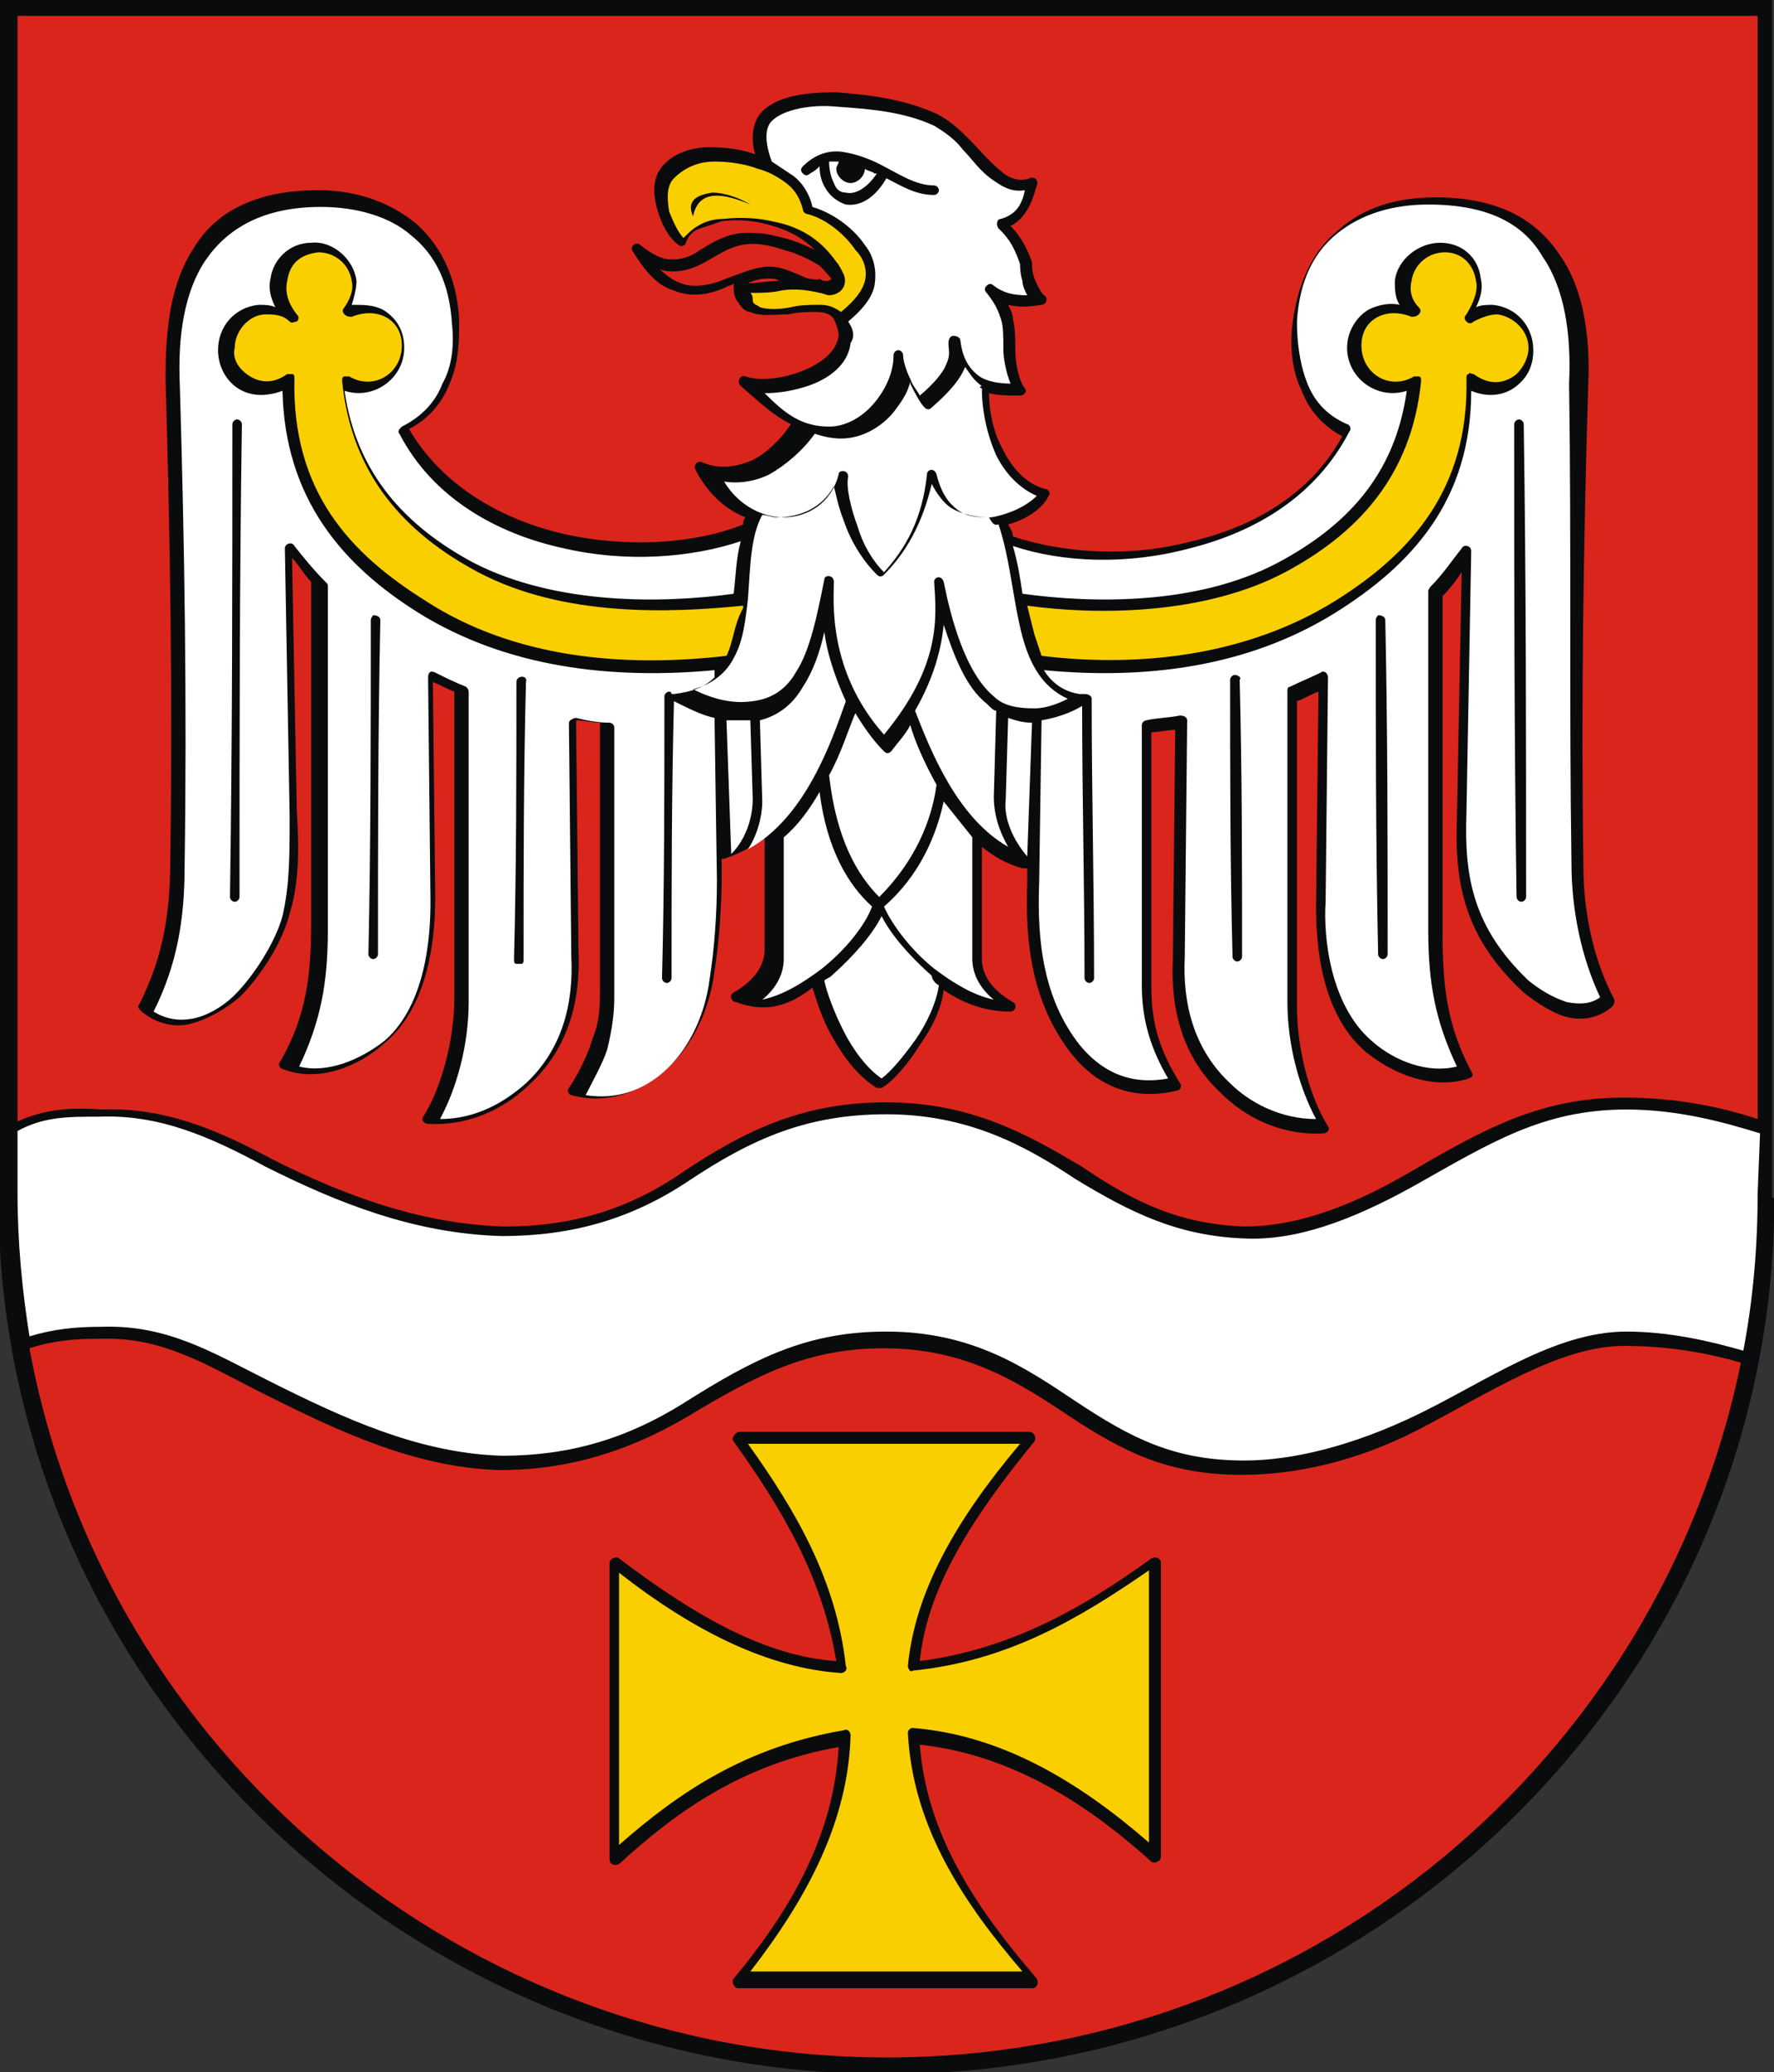 <?xml version="1.0" encoding="UTF-8"?>
<!-- Generator: Adobe Illustrator 27.4.0, SVG Export Plug-In . SVG Version: 6.00 Build 0)  -->
<svg xmlns:cc="http://web.resource.org/cc/" xmlns:inkscape="http://www.inkscape.org/namespaces/inkscape" xmlns:rdf="http://www.w3.org/1999/02/22-rdf-syntax-ns#" xmlns:svg="http://www.w3.org/2000/svg" xmlns:dc="http://purl.org/dc/elements/1.1/" xmlns:sodipodi="http://sodipodi.sourceforge.net/DTD/sodipodi-0.dtd" xmlns="http://www.w3.org/2000/svg" xmlns:xlink="http://www.w3.org/1999/xlink" version="1.1" id="svg2" inkscape:output_extension="org.inkscape.output.svg.inkscape" inkscape:version="0.45.1" x="0px" y="0px" viewBox="0 0 90 105.1" style="enable-background:new 0 0 90 105.1;" xml:space="preserve">
<rect x="0" y="0" width="90" height="105.1" fill="#333333" stroke="none"/>
<style type="text/css">
	.st0{fill-rule:evenodd;clip-rule:evenodd;fill:#0A0B0C;}
	.st1{fill-rule:evenodd;clip-rule:evenodd;fill:#DA251D;}
	.st2{fill-rule:evenodd;clip-rule:evenodd;fill:#FACF00;}
	.st3{fill-rule:evenodd;clip-rule:evenodd;fill:#FFFFFF;}
</style>

<g id="Warstwa_x0020_1" transform="matrix(1.211,0,0,1.211,-22.12,-31.285)">
	
		
	<g id="_74321912">
		<path id="path10" class="st0" d="M92.6,76c0,20.2-16.7,36.7-37.2,36.7c-20.3,0-37.2-16.4-37.2-36.7V25.8h74.3V76L92.6,76L92.6,76z    "></path>
		<path id="path12" class="st1" d="M91.2,82.9C87.8,99.5,73.1,112,55.4,112c-17.7,0-32.8-12.8-35.9-29.7c0.9-0.3,1.8-0.4,2.9-0.4    c2.7-0.1,4.5,1.1,6.9,2.3c3,1.5,6.3,3.1,9.9,3.2c2.9,0,5.4-0.8,7.8-2.2c3-1.8,5.1-2.9,8.3-2.9c3.4,0,5.6,1.4,7.7,2.8    c2.4,1.6,4.3,2.5,7.3,2.5c2.1,0,4.7-0.5,7.4-1.9c2.9-1.5,5.9-3.5,8.6-3.5C88.2,82.2,89.8,82.5,91.2,82.9L91.2,82.9z M19,72.8V26.5    h72.9v46.2c-1.5-0.5-3.4-0.9-5.6-0.9c-3.6,0-6,1.4-9.1,3.2c-2.6,1.5-4.8,2.2-6.8,2.2c-2.7-0.1-4.6-1-6.8-2.5    C61.4,73.4,59,72,55.4,72c-3.4,0-5.8,1.1-8.5,2.9c-2.3,1.6-4.7,2.3-7.5,2.3c-3.5-0.1-6.7-1.3-9.7-2.8c-2.4-1.3-4.6-2.2-7.2-2.1    C21.2,72.2,20.1,72.3,19,72.8L19,72.8z"></path>
		<path id="path14" class="st0" d="M49,86.2c2,2.8,3.7,5.6,4.3,9.2c-2.9-0.2-5.8-1.8-9.1-4.3c-0.1-0.1-0.4,0-0.4,0.2v12.4    c0,0.2,0.2,0.3,0.4,0.2c2.4-2.2,5.2-4.2,9.2-4.9c-0.2,3.6-1.9,6.7-4.4,9.7c-0.1,0.1,0,0.4,0.2,0.4h12.3c0.2,0,0.3-0.2,0.2-0.4    c-2.4-2.8-4.6-5.9-4.9-9.8c3.6,0.4,6.7,2.2,9.7,4.9c0.1,0.1,0.4,0,0.4-0.2V91.3c0-0.2-0.2-0.3-0.4-0.2c-2.9,2.1-5.9,3.8-9.7,4.3    c0.3-3,2.1-5.9,4.8-9.2c0.1-0.1,0-0.4-0.2-0.4H49.2C49,85.9,48.9,86.1,49,86.2L49,86.2z"></path>
		<path id="path14_0" class="st2" d="M49.6,86.3H61c-2.7,3.2-4.4,6.2-4.7,9.3c0,0.1,0.1,0.3,0.2,0.2c4-0.4,7-2.2,9.9-4.2v11.4    c-3-2.6-6.2-4.5-9.9-4.8c-0.1,0-0.2,0.1-0.2,0.2c0.2,4,2.4,7.2,4.8,10H49.7c2.4-3.1,4.1-6.3,4.2-9.9c0-0.1-0.1-0.3-0.3-0.2    c-4.1,0.7-6.9,2.6-9.4,4.8V91.7c3.2,2.5,6.3,4,9.3,4.2c0.1,0,0.3-0.1,0.2-0.3C53.3,92,51.6,89.1,49.6,86.3L49.6,86.3z"></path>
		<path id="path40" class="st0" d="M52.3,67.2c0.2,0.6,0.4,1.3,0.8,2c0.5,0.9,1.1,1.7,1.9,2.2c0.1,0,0.2,0,0.2,0    c0.5-0.3,1.1-1,1.6-1.8c0.5-0.7,0.9-1.5,1-2.3c0.9,0.6,1.8,0.9,2.8,0.9c0.2,0,0.3-0.3,0.1-0.4c-0.7-0.4-1.3-1-1.3-1.8l0-4.7    c0.5,0.4,1,0.7,1.7,0.9c0.1,0,0.1,0,0.2,0l0,0.6c-0.1,2.5,0.2,5,1.8,7.1c1,1.3,2.5,2.1,4.5,1.6c0.1,0,0.2-0.2,0.1-0.3    c-0.8-1.3-1.2-2.4-1.2-4l0-10.7c0.3,0,0.7-0.1,1-0.1l-0.1,9.6c-0.1,2.1,0.4,4.1,2,5.6c1,1,2.5,1.8,4.3,1.7c0.2,0,0.3-0.2,0.2-0.3    c-0.7-1.1-1.3-3.1-1.3-5l0-12.8c0.3-0.1,0.6-0.3,0.9-0.4l-0.1,9c0,1.6,0.2,4.5,2.1,6.1c1.1,0.9,2.8,1.6,4.3,1.1    c0.2-0.1,0.2-0.1,0.1-0.3c-1-1.9-1.2-3.5-1.2-5.8l0-14.1c0.3-0.3,0.6-0.7,0.8-1l-0.2,10.3c-0.1,2.7,0.3,5,2.8,7.3    c0.5,0.4,1.1,0.8,1.7,1c0.7,0.2,1.4,0.1,2-0.4c0.1-0.1,0.1-0.2,0.1-0.3c-0.9-1.7-1.3-3.7-1.3-5.6c0,0,0,0,0,0    c-0.1-6.8,0-13.4,0.2-20.1c0.1-2.1-0.2-4.1-1.2-5.5c-1-1.5-2.6-2.4-5.2-2.4c-1.6,0-3,0.4-4.1,1.4c-1.1,0.9-1.7,2.3-1.9,4    c-0.1,0.9,0,1.9,0.4,2.7c0.3,0.8,0.9,1.5,1.7,1.9c-1.3,2.4-3.7,3.8-6.3,4.4c-2.6,0.7-5.4,0.5-7.5-0.2c0-0.2-0.1-0.3-0.2-0.5    c0.7-0.2,1.4-0.6,1.7-1.2c0.1-0.1,0-0.3-0.2-0.3c-0.7-0.2-1.3-0.8-1.7-1.6c-0.4-0.7-0.6-1.6-0.6-2.4c0.4,0.1,0.8,0.1,1.3,0.1    c0.2,0,0.3-0.2,0.2-0.3c-0.3-0.4-0.4-1.2-0.4-1.6c0-0.5,0-0.9-0.1-1.3c0-0.2-0.1-0.4-0.2-0.6c0.4,0.1,0.8,0.1,1.4,0    c0.2,0,0.3-0.3,0.1-0.4c-0.2-0.2-0.3-0.5-0.4-0.7c-0.1-0.3-0.1-0.5-0.1-0.7c-0.3-0.8-0.6-1.2-0.9-1.5c0.8-0.4,1-1.4,1.1-1.7    c0.1-0.2-0.1-0.4-0.3-0.3c-0.5,0.2-1-0.1-1.2-0.3c-0.5-0.4-0.9-0.9-1.3-1.3c-0.4-0.4-0.8-0.8-1.4-1.1c-1.3-0.6-2.8-0.8-4.2-0.9    c-1.1,0-2.4,0.1-3.1,0.8c-0.4,0.4-0.5,1.1-0.3,1.8c-0.5-0.2-1.2-0.3-1.9-0.3c-0.7,0-1.4,0.2-1.9,0.7c-0.5,0.5-0.5,1.2-0.3,1.9    c0.2,0.7,0.5,1.2,0.9,1.5c0.1,0.1,0.3,0,0.3-0.1c0.1-0.3,0.3-0.5,0.6-0.6c0.3-0.1,0.6-0.2,0.9-0.3c0.7-0.1,1.4,0,1.8,0.1    c0.8,0.2,1.5,0.5,2.1,1.1c-0.4-0.2-0.9-0.4-1.3-0.5c-0.4-0.1-0.8-0.2-1.1-0.2c-1-0.1-1.6,0.2-2.4,0.7c-0.4,0.3-0.8,0.4-1.2,0.4    c-0.4,0-0.8-0.2-1.3-0.6c-0.2-0.2-0.5,0.1-0.3,0.3c0.5,0.8,1,1.4,1.7,1.6c0.7,0.3,1.5,0.2,2.3-0.2c0.1,0,0.2-0.1,0.2-0.1    c0,0,0,0,0,0c0,0.3,0,0.6,0.2,0.8c0.1,0.2,0.3,0.4,0.5,0.4c0.4,0.2,1,0.1,1.6,0.1c0.4-0.1,0.8-0.1,1.2-0.1c0.3,0,0.6,0.1,0.7,0.3    c0,0,0,0,0,0c0.1,0.2,0.2,0.5,0.2,0.7c-0.1,0.7-0.8,1.2-1.6,1.5c-0.8,0.3-1.7,0.4-2.3,0.2c-0.2-0.1-0.4,0.2-0.2,0.4    c0.7,0.6,1.3,1.2,2.1,1.6c-0.4,0.6-1,1.2-1.6,1.5c-0.7,0.3-1.4,0.4-2.1,0.1c-0.2-0.1-0.4,0.1-0.3,0.3c0.5,1,1.3,1.7,2.1,2    c-0.1,0.1-0.1,0.2-0.1,0.3c-2,0.8-4.8,1-7.5,0.4c-2.6-0.6-5.1-2-6.5-4.4c0.8-0.4,1.4-1.1,1.7-1.9c0.4-0.9,0.4-1.8,0.4-2.7    c-0.1-1.8-0.8-3.1-1.8-4c-1.1-0.9-2.5-1.4-4.1-1.4c-2.6,0-4.3,0.9-5.2,2.4c-1,1.5-1.2,3.4-1.2,5.5c0.2,6.8,0.3,13.4,0.2,20.1    c0,0,0,0,0,0c0,2.3-0.3,4.1-1.3,6.1c-0.1,0.1,0,0.2,0.1,0.3c0.6,0.5,1.4,0.7,2.1,0.5c0.7-0.2,1.4-0.6,2-1.1    c0.9-0.9,1.8-2.3,2.1-3.5c0.4-1.3,0.4-2.7,0.3-4.3l-0.2-10.6c0.3,0.3,0.5,0.7,0.8,1l0,14.3c0,2.2-0.2,3.9-1.3,5.8    c-0.1,0.1,0,0.3,0.1,0.3c1.5,0.6,3.2-0.1,4.3-1.1c1.9-1.6,2.1-4.6,2.1-6.1l-0.1-9c0.3,0.1,0.6,0.3,0.9,0.4l0,12.8    c0,1.9-0.6,3.9-1.3,5c-0.1,0.1,0,0.3,0.2,0.3c1.8,0.1,3.3-0.7,4.3-1.7c1.6-1.5,2.1-3.5,2-5.6l-0.1-9.6c0.3,0,0.7,0.1,1,0.1l0,11.1    c0,0.7,0,1.4-0.3,2.1c-0.2,0.7-0.6,1.5-1,2.1c-0.1,0.1,0,0.3,0.1,0.3c1.5,0.4,2.9-0.1,4-1.1c1.1-1,1.8-2.5,2-4.1    c0.2-1.3,0.3-2.7,0.3-4.1l0-0.6c0,0,0.1,0,0.1,0c0.6-0.2,1.2-0.5,1.7-0.9l0,4.7c0,0.8-0.6,1.4-1.3,1.8c-0.2,0.1-0.1,0.4,0.1,0.4    C50.4,68.3,51.4,67.9,52.3,67.2L52.3,67.2z"></path>
		<path id="path40_1" class="st3" d="M59.4,42.1c0,0.9,0.2,1.9,0.6,2.8c0.4,0.8,1,1.4,1.7,1.7c-0.5,0.5-1.3,0.8-1.9,0.9    c-0.5,0-1,0-1.4-0.3c-0.4-0.3-0.7-0.7-0.9-1.5c-0.1-0.3-0.4-0.2-0.4,0c-0.2,1.9-0.9,3.1-1.8,4.1c-0.5-0.5-0.9-1.2-1.1-1.9    c-0.3-0.8-0.5-1.7-0.4-2.1c0-0.3-0.4-0.3-0.4-0.1c-0.3,1.2-1.3,1.8-2.3,1.8c-0.9,0-1.9-0.5-2.5-1.5c0.6,0.1,1.3,0,1.9-0.3    c0.7-0.4,1.4-1,1.9-1.7c0.3,0.1,0.7,0.2,1.1,0.2c0.9,0,1.7-0.5,2.2-1.1c0.3-0.4,0.6-0.8,0.7-1.3c0,0.1,0,0.1,0,0.1    c0.2,0.4,0.4,0.8,0.6,1c0.1,0.1,0.2,0.1,0.3,0c0.8-0.7,1.2-1.2,1.4-1.7c0,0,0,0,0,0c0.2,0.3,0.4,0.6,0.7,0.8    C59.3,42,59.3,42.1,59.4,42.1L59.4,42.1z M46.3,54.8c-0.1,0-0.2,0.1-0.2,0.2c0,3.9,0,7.9-0.1,11.8c0,0.1,0.1,0.2,0.2,0.2    c0.1,0,0.2-0.1,0.2-0.2c0-3.9,0-7.7,0.1-11.6c0.6,0.3,1.2,0.6,1.7,0.7l0.1,6.8c0,1.4-0.1,2.8-0.3,4.1c-0.2,1.6-0.9,3-1.9,3.9    c-0.9,0.8-2,1.2-3.3,1c0.3-0.6,0.7-1.3,0.9-1.9c0.2-0.8,0.3-1.5,0.3-2.2l0-11.3c0-0.1-0.1-0.2-0.2-0.2c-0.5,0-1-0.1-1.4-0.2    c-0.1,0-0.3,0.1-0.3,0.2l0.1,9.8c0,0,0,0,0,0c0.1,2-0.4,3.9-1.9,5.3c-0.9,0.8-2.1,1.5-3.6,1.5c0.7-1.3,1.2-3.1,1.2-4.9l0-13    c0-0.1-0.1-0.2-0.1-0.2c-0.5-0.2-0.9-0.4-1.3-0.6c-0.2-0.1-0.3,0-0.3,0.2l0.1,9.4c0,1.5-0.2,4.3-1.9,5.8c-1,0.8-2.4,1.4-3.6,1.1    c0.9-1.9,1.2-3.5,1.2-5.7l0-14.4c0-0.1,0-0.1-0.1-0.2c-0.5-0.5-0.9-1-1.3-1.5c-0.1-0.2-0.4-0.1-0.4,0.1l0.2,11.2    c0,1.7,0,2.9-0.3,4.2c-0.3,1.1-1.2,2.5-2,3.3c-0.5,0.5-1.2,0.9-1.8,1c-0.6,0.1-1.1,0-1.6-0.3c1-2,1.3-3.9,1.3-6.1    c0.1-6.8,0-13.4-0.2-20.1c-0.1-2.1,0.2-4,1.1-5.3c0.9-1.3,2.4-2.2,4.8-2.2c1.5,0,2.9,0.4,3.8,1.2c1,0.8,1.6,2,1.7,3.7    c0.1,0.9,0,1.8-0.4,2.5c-0.3,0.8-0.9,1.4-1.7,1.8c-0.1,0.1-0.2,0.2-0.1,0.3c1.4,2.7,4.1,4.2,6.9,4.8c2.6,0.6,5.3,0.4,7.4-0.3    c-0.2,0.7-0.2,1.4-0.3,2.2c-2.9,0.4-7.4,0.5-10.9-1.3c-2.8-1.5-4.9-3.7-5.4-7.2c1.2,0.4,2.5-0.5,2.5-1.8c0-0.8-0.4-1.3-0.9-1.6    c-0.4-0.2-0.8-0.2-1.3-0.2c0.1-0.3,0.2-0.7,0.2-1c-0.1-0.9-1-1.7-1.9-1.6c-0.9,0-1.6,0.7-1.7,1.5c-0.1,0.4,0,0.8,0.2,1.2    c-0.2-0.1-0.5-0.1-0.7-0.1c-1,0.1-1.7,0.9-1.7,1.9c0,0.5,0.2,1.1,0.7,1.5c0.5,0.4,1.2,0.5,2,0.2c0.1,4.5,2.5,7.3,5.7,9.3    c3.7,2.3,8.1,2.8,12.4,2.4l0,0.3c-0.4,0.4-0.9,0.6-1.7,0.7c0,0-0.1,0-0.1,0C46.4,54.8,46.3,54.8,46.3,54.8L46.3,54.8z M39.9,54.4    c0,3.9,0,7.7-0.1,11.6c0,0.1,0,0.2,0.1,0.2c0.1,0,0.2,0,0.2,0c0.1,0,0.1-0.1,0.1-0.2c0-3.9,0-7.7,0.1-11.6    C40.4,54.1,39.9,54.1,39.9,54.4L39.9,54.4z M33.8,51.8c0,4.7,0,9.3-0.1,14c0,0.1,0.1,0.2,0.2,0.2c0.1,0,0.2-0.1,0.2-0.2    c0-4.7,0-9.3,0.1-14c0-0.1-0.1-0.2-0.3-0.2C33.9,51.6,33.8,51.7,33.8,51.8z M28,43.6c0,6.6,0,13.2-0.1,19.8c0,0.1,0.1,0.2,0.2,0.2    s0.2-0.1,0.2-0.2c0-6.6,0-13.2,0.1-19.8c0-0.1-0.1-0.2-0.2-0.2C28.1,43.4,28,43.5,28,43.6L28,43.6z M57.6,67.1    c-0.1,0.7-0.5,1.6-1,2.3c-0.5,0.7-1,1.3-1.4,1.6c-0.6-0.4-1.2-1.2-1.6-2c-0.4-0.8-0.7-1.6-0.8-2.1c0.1-0.1,0.2-0.1,0.3-0.2    c0.9-0.8,1.7-1.7,2.1-2.5c0.4,0.8,1.2,1.7,2.1,2.5C57.3,66.8,57.4,67,57.6,67.1L57.6,67.1z M54.8,63.8c-0.3,0.8-1.1,1.8-2.1,2.6    c-0.8,0.6-1.6,1.1-2.5,1.3c0.5-0.4,0.9-1,0.9-1.7l0-5.1c0.6-0.5,1.1-1.2,1.5-1.9C52.9,61.4,53.8,62.9,54.8,63.8L54.8,63.8z     M59,60.9l0,5.1c0,0.7,0.4,1.3,0.9,1.7c-0.9-0.2-1.7-0.7-2.5-1.3c-1-0.8-1.8-1.9-2.1-2.6c1.5-1.3,2.2-3,2.5-4.4    C58.2,59.9,58.6,60.4,59,60.9L59,60.9z M57.5,58.7L57.5,58.7c-0.2,1.5-0.9,3.2-2.4,4.7c-0.9-0.9-1.8-2.4-2.1-5.1    c0.5-0.9,0.8-1.9,1.1-2.6c0.3,0.5,0.7,1.1,1.2,1.6c0.1,0.1,0.2,0.1,0.3,0c0.3-0.4,0.6-0.7,0.8-1.1C56.6,56.9,57,57.8,57.5,58.7    L57.5,58.7z M60,55.6l-0.1,3.6c0,0.7,0.2,1.4,0.6,2.1c-2.1-1.2-3.2-3.9-3.9-5.7c0.8-1.4,1.1-2.6,1.2-3.6c0.4,1.2,0.9,2.6,1.8,3.3    C59.8,55.5,59.9,55.6,60,55.6L60,55.6z M61.3,61.7c-0.6-0.7-1-1.6-0.9-2.4l0.1-3.4c0.3,0.1,0.6,0.2,1,0.2L61.3,61.7L61.3,61.7z     M53.7,55.2c-0.6,1.7-1.7,4.9-4.1,6.2c0.4-0.6,0.6-1.4,0.6-2l-0.1-3.4c0.8-0.2,1.4-0.7,1.8-1.4c0.4-0.6,0.7-1.4,0.9-2.3    C52.9,53.1,53.2,54.1,53.7,55.2L53.7,55.2z M49.7,56l0.1,3.3c0,0.8-0.3,1.7-0.9,2.3L48.7,56C49.1,56,49.4,56,49.7,56z M53.8,39.3    c0.6-0.5,1-1,1.1-1.5c0.1-0.6,0-1.2-0.4-1.7c-0.4-0.6-1.2-1.3-2.2-1.6c-0.1-0.5-0.4-1-0.8-1.3c-0.3-0.2-0.6-0.4-0.9-0.6    c-0.3-0.8-0.3-1.4,0-1.7c0.5-0.5,1.7-0.7,2.7-0.6c1.4,0.1,2.8,0.2,4.1,0.8c0.5,0.3,0.9,0.6,1.2,1c0.4,0.4,0.7,0.9,1.3,1.3    c0.3,0.2,0.7,0.5,1.3,0.4c-0.1,0.5-0.3,1-1,1.2c-0.2,0-0.2,0.3-0.1,0.4c0.3,0.3,0.6,0.6,0.9,1.5c0,0.1,0,0.4,0.1,0.7    c0,0.2,0.1,0.4,0.2,0.6c-0.6,0-1-0.1-1.4-0.4c-0.1-0.1-0.2-0.1-0.3,0c-0.1,0.1-0.1,0.2,0,0.3c0.4,0.5,0.5,0.8,0.6,1.1    c0.1,0.3,0.1,0.7,0.1,1.3c0,0.3,0.1,0.9,0.3,1.4c-0.5,0-1-0.1-1.3-0.3c-0.4-0.3-0.7-0.7-0.8-1.5c0-0.1-0.1-0.2-0.3-0.2    c-0.1,0-0.2,0.1-0.2,0.3c0,0.3,0.1,0.5-0.1,0.9c-0.1,0.3-0.5,0.8-1.1,1.3c-0.1-0.2-0.3-0.4-0.4-0.7c-0.2-0.4-0.3-0.8-0.3-1    c0,0,0,0,0,0c0-0.1-0.1-0.2-0.2-0.2c-0.1,0-0.2,0.1-0.2,0.2c0,0,0,0,0,0c0,0.7-0.3,1.4-0.8,2c-0.5,0.6-1.2,1-1.9,1    c-1.2,0-1.9-0.6-2.7-1.4c0.6,0,1.2-0.1,1.8-0.3c0.9-0.3,1.7-0.9,1.8-1.8C54.1,39.9,54,39.6,53.8,39.3L53.8,39.3z M61.9,56    c0.6-0.1,1.2-0.3,1.7-0.6c0,3.8,0.1,7.6,0.1,11.4c0,0.1,0.1,0.2,0.2,0.2c0.1,0,0.2-0.1,0.2-0.2c0-3.9-0.1-7.8-0.1-11.7    c0-0.1-0.1-0.2-0.3-0.2c0,0-0.1,0-0.1,0c0,0,0,0-0.1,0c-0.7-0.1-1.2-0.5-1.5-1c4.2,0.4,8.5-0.1,12.2-2.4c3.2-2,5.7-4.7,5.7-9.3    c0.7,0.3,1.4,0.2,1.9-0.2c0.5-0.4,0.7-0.9,0.7-1.5c0-1-0.7-1.8-1.7-1.9c-0.2,0-0.5,0-0.7,0.1c0.2-0.4,0.3-0.8,0.2-1.2    c-0.1-0.9-0.8-1.5-1.7-1.5c-0.9,0-1.8,0.7-1.9,1.6c0,0.3,0,0.7,0.2,1c-0.4-0.1-0.9,0-1.3,0.2c-0.5,0.3-0.9,0.9-0.9,1.6    c0,1.3,1.3,2.2,2.5,1.8c-0.5,3.6-2.6,5.7-5.4,7.2c-3.4,1.8-7.8,1.7-10.7,1.3c-0.1-0.7-0.2-1.3-0.4-2c2.1,0.7,4.8,0.8,7.4,0.1    c2.8-0.7,5.3-2.2,6.7-4.9c0.1-0.1,0-0.3-0.1-0.3c-0.9-0.4-1.4-1-1.7-1.8c-0.3-0.8-0.4-1.7-0.4-2.5c0.1-1.7,0.7-2.9,1.7-3.7    c1-0.8,2.3-1.2,3.8-1.2c2.5,0,4,0.8,4.8,2.2c0.9,1.3,1.2,3.2,1.1,5.3C84.1,48.6,84,55.3,84.1,62c0,1.9,0.4,3.9,1.2,5.6    c-0.4,0.3-0.9,0.3-1.4,0.2c-0.6-0.2-1.1-0.5-1.6-0.9c-2.3-2.2-2.7-4.3-2.6-7l0.2-11c0-0.2-0.3-0.3-0.4-0.1    c-0.4,0.5-0.8,1.1-1.3,1.6c0,0-0.1,0.1-0.1,0.2l0,14.2c0,2.2,0.3,3.8,1.2,5.7c-1.2,0.3-2.6-0.2-3.6-1.1c-1.7-1.5-2-4.3-1.9-5.8    l0.1-9.4c0-0.2-0.2-0.3-0.3-0.2c-0.4,0.2-0.9,0.4-1.3,0.6c-0.1,0-0.1,0.1-0.1,0.2l0,13c0,1.8,0.5,3.6,1.2,4.9    c-1.5,0-2.8-0.7-3.6-1.5c-1.5-1.4-2-3.3-1.9-5.3c0,0,0,0,0,0L68,56c0-0.1-0.1-0.2-0.3-0.2c-0.5,0.1-1,0.1-1.4,0.2    c-0.1,0-0.2,0.1-0.2,0.2l0,10.9c0,1.5,0.4,2.7,1.1,3.9c-1.6,0.3-2.8-0.3-3.7-1.4c-1.5-1.9-1.8-4.3-1.7-6.8c0,0,0,0,0,0L61.9,56    L61.9,56z M60.1,47.8c0.5,1.5,0.6,3.2,1,4.7c0.3,1.1,0.8,2.1,1.9,2.6c-0.4,0.2-0.9,0.4-1.4,0.4c-0.7,0-1.3-0.1-1.7-0.5    c-1.2-1-1.8-3.3-2.1-4.8c0,0,0,0,0,0c0,0,0,0,0,0c-0.1-0.3-0.4-0.2-0.4,0c0,0,0,0,0,0c0,0,0,0,0,0c0.1,1.5,0.3,3.5-2.1,6.4    c-2.4-2.7-2.1-5.7-2.1-6.4c0,0,0,0,0,0c0,0,0,0,0,0c0-0.3-0.4-0.3-0.4-0.1c0,0,0,0,0,0c0,0,0,0,0,0c-0.3,1.5-0.6,3-1.2,3.9    c-0.4,0.7-1,1.1-1.8,1.2c-0.7,0.1-1.5,0-2.5-0.5c0.8-0.2,1.4-0.7,1.7-1.3c0.4-0.7,0.5-1.6,0.6-2.5c0.1-1.3,0.1-2.6,0.6-3.5    c0.2,0,0.4,0.1,0.6,0.1c1,0,1.9-0.4,2.4-1.3c0.1,0.4,0.2,0.9,0.4,1.4c0.3,0.9,0.8,1.7,1.4,2.3c0.1,0.1,0.2,0.1,0.3,0    c0.9-0.9,1.6-2.1,2-3.8c0.2,0.4,0.5,0.8,0.8,1c0.5,0.3,1.1,0.4,1.6,0.4C59.9,47.9,60,47.8,60.1,47.8L60.1,47.8z M70,54.1    c-0.1,0-0.2,0.1-0.2,0.2c0,3.9,0,7.7,0.1,11.6c0,0.1,0.1,0.2,0.2,0.2c0.1,0,0.2-0.1,0.2-0.2c0-3.9,0-7.7-0.1-11.6    C70.3,54.2,70.1,54.1,70,54.1L70,54.1z M75.9,51.8c0,4.7,0,9.3,0.1,14c0,0.1,0.1,0.2,0.2,0.2c0.1,0,0.2-0.1,0.2-0.2    c0-4.7,0-9.3-0.1-14c0-0.1-0.1-0.2-0.3-0.2C76,51.6,75.9,51.7,75.9,51.8L75.9,51.8z M81.7,43.6c0,6.6,0,13.2,0.1,19.8    c0,0.1,0.1,0.2,0.2,0.2c0.1,0,0.2-0.1,0.2-0.2c0-6.6,0-13.2-0.1-19.8c0-0.1-0.1-0.2-0.2-0.2C81.8,43.4,81.7,43.5,81.7,43.6z"></path>
		<path id="path40_2" class="st2" d="M48.2,32.6c0.6,0,1.3,0.1,1.8,0.3c0.4,0.1,0.8,0.3,1.2,0.6c0.4,0.3,0.6,0.7,0.7,1.1    c0,0.1,0.1,0.2,0.2,0.2c0.8,0.2,1.6,0.9,2,1.5c0.4,0.4,0.5,0.9,0.4,1.3c-0.1,0.4-0.4,0.8-1,1.3c-0.3-0.2-0.5-0.3-0.9-0.3    c-0.4,0-0.8,0-1.2,0.1c-0.5,0.1-1,0.1-1.3,0c-0.1-0.1-0.3-0.1-0.3-0.3c0-0.1,0-0.2-0.1-0.3c0.4,0,0.9,0,1.3-0.1    c0.6-0.1,1.2,0,1.6,0.1c0.1,0,0.3,0.1,0.4,0.1c0.2,0,0.4-0.1,0.5-0.2c0.2-0.2,0.2-0.5,0.1-0.7c-0.1-0.2-0.2-0.4-0.3-0.5    c-0.7-1-1.6-1.5-2.7-1.7c-0.4-0.1-1.2-0.2-2-0.1c-0.4,0-0.8,0.1-1.1,0.3c-0.2,0.1-0.4,0.3-0.6,0.5c-0.2-0.2-0.4-0.6-0.6-1.1    c-0.1-0.6-0.1-1.1,0.2-1.4C47,32.8,47.6,32.6,48.2,32.6z M48.7,53.3c-4.3,0.5-8.9,0.1-12.6-2.3c-3.2-2-5.6-4.6-5.5-9.3    c0-0.1,0-0.2-0.1-0.2c-0.1,0-0.2,0-0.2,0c-0.7,0.5-1.3,0.3-1.7,0c-0.4-0.3-0.6-0.7-0.5-1.1c0-0.7,0.6-1.4,1.3-1.4    c0.3,0,0.7,0,1,0.3c0.1,0.1,0.2,0,0.3,0c0.1-0.1,0.1-0.2,0-0.3c-0.4-0.5-0.5-1-0.4-1.4c0.1-0.7,0.5-1.1,1.3-1.2    c0.7,0,1.3,0.5,1.4,1.2c0.1,0.4-0.1,0.8-0.3,1.1c-0.1,0.1-0.1,0.2,0,0.3c0.1,0.1,0.2,0.1,0.3,0.1c0.5-0.2,1-0.2,1.4,0    c0.4,0.2,0.7,0.6,0.7,1.2c0,1.2-1.2,1.9-2.2,1.3c-0.1,0-0.2,0-0.2,0c-0.1,0-0.1,0.1-0.1,0.2c0.4,4,2.7,6.4,5.7,8    c3.6,1.9,8.1,1.7,11.1,1.4c0,0,0,0,0,0.1C49,52,49,52.7,48.7,53.3z M61.9,53.3c-0.1-0.3-0.2-0.6-0.3-0.9c-0.1-0.4-0.2-0.8-0.3-1.2    c2.9,0.4,7.4,0.4,10.8-1.4c3-1.6,5.3-4,5.7-8c0-0.1,0-0.2-0.1-0.2c-0.1,0-0.2,0-0.2,0c-1,0.6-2.2-0.1-2.2-1.3c0-0.6,0.3-1,0.7-1.2    c0.4-0.2,0.9-0.2,1.4,0c0.1,0,0.2,0,0.3-0.1c0.1-0.1,0.1-0.2,0-0.3c-0.3-0.3-0.4-0.7-0.3-1.1c0.1-0.7,0.7-1.2,1.4-1.2    c0.7,0,1.2,0.5,1.3,1.2c0.1,0.4-0.1,0.9-0.4,1.4c-0.1,0.1-0.1,0.2,0,0.3c0.1,0.1,0.2,0.1,0.3,0c0.4-0.2,0.7-0.3,1-0.3    c0.7,0.1,1.3,0.7,1.3,1.4c0,0.4-0.2,0.8-0.5,1.1c-0.5,0.4-1.1,0.5-1.8,0c-0.1,0-0.2-0.1-0.2,0c-0.1,0-0.1,0.1-0.1,0.2    c0.1,4.6-2.3,7.3-5.5,9.3C70.5,53.3,66,53.8,61.9,53.3L61.9,53.3z"></path>
		<path id="path26" class="st0" d="M52.6,32.8c0,0.4,0.1,0.7,0.3,1c0.2,0.3,0.5,0.5,0.8,0.6c0.7,0.1,1.3-0.4,1.7-1.1    c0.6,0.3,1.2,0.7,2,0.7c0.1,0,0.2-0.1,0.2-0.2c0-0.1-0.1-0.2-0.2-0.2c-0.8,0-1.5-0.5-2.3-0.9c-0.4-0.2-0.9-0.4-1.5-0.5    c-0.6-0.1-1.2,0.1-1.7,0.6c-0.1,0.1-0.1,0.2,0,0.3c0.1,0.1,0.2,0.1,0.3,0C52.4,33,52.5,32.9,52.6,32.8z M47.3,34.9    c-0.3-0.7,0.2-0.9,0.8-1c0.5,0,1.1,0.2,1.6,0.5C48.3,33.8,47.5,33.9,47.3,34.9L47.3,34.9L47.3,34.9z"></path>
		<path id="path26_3" class="st3" d="M53.4,32.6c0,0.1-0.1,0.2-0.1,0.3c0,0.3,0.3,0.6,0.6,0.6c0.3,0,0.6-0.3,0.6-0.6    c0.1,0.1,0.3,0.1,0.4,0.2c0,0,0,0,0.1,0c-0.4,0.6-0.9,0.9-1.3,0.8c-0.2,0-0.4-0.1-0.5-0.4c-0.1-0.2-0.2-0.5-0.2-0.9    C53.2,32.6,53.3,32.6,53.4,32.6z"></path>
		<path id="path40_4" class="st1" d="M52.1,37.5C51.4,37.2,51,37,50.5,37c-0.5,0-1,0.2-1.8,0.5c-0.7,0.3-1.4,0.4-1.9,0.2    c-0.3-0.1-0.6-0.3-0.9-0.6c0.2,0.1,0.4,0.1,0.6,0.1c0.5,0,1-0.2,1.5-0.5c1-0.6,1.6-0.9,3.1-0.4c0.4,0.1,0.9,0.3,1.4,0.6    c0.2,0.1,0.4,0.4,0.6,0.6c0,0,0,0,0,0c-0.1,0.1-0.1,0.1-0.2,0.1c-0.1,0-0.2,0-0.3-0.1C52.5,37.6,52.3,37.5,52.1,37.5L52.1,37.5z     M49.6,37.7c0.4-0.2,0.7-0.2,0.9-0.2c0.1,0,0.3,0,0.4,0.1c0,0,0,0,0,0C50.4,37.6,49.9,37.7,49.6,37.7z"></path>
		<path id="path12_5" class="st3" d="M91.9,75.8c0,2.3-0.2,4.5-0.6,6.6c-1.4-0.4-3.1-0.8-4.9-0.8c-3,0-5.9,2.1-8.8,3.5    c-2.7,1.3-5.2,1.9-7.2,1.9c-2.9,0-4.7-0.9-7.1-2.5c-2.1-1.4-4.3-2.9-7.9-2.9c-3.3,0-5.5,1.1-8.5,3c-2.4,1.5-4.8,2.2-7.6,2.2    c-3.5-0.1-6.7-1.6-9.7-3.1c-2.4-1.2-4.3-2.4-7.1-2.3c-1.1,0-2,0.1-3,0.4c-0.3-1.9-0.5-3.9-0.5-6v-2.6c1.1-0.6,2.1-0.6,3.4-0.6    c2.5-0.1,4.6,0.8,7,2.1c3,1.5,6.2,2.8,9.9,2.9c2.9,0,5.4-0.7,7.8-2.3c2.7-1.8,5-2.8,8.3-2.8c3.4,0,5.8,1.3,7.9,2.7    c2.3,1.4,4.3,2.4,7.1,2.5c2.1,0.1,4.4-0.7,7.1-2.2c3.2-1.8,5.4-3.2,8.9-3.2c2.1,0,4,0.5,5.6,1L91.9,75.8L91.9,75.8L91.9,75.8z"></path>
	</g>
</g>
</svg>
